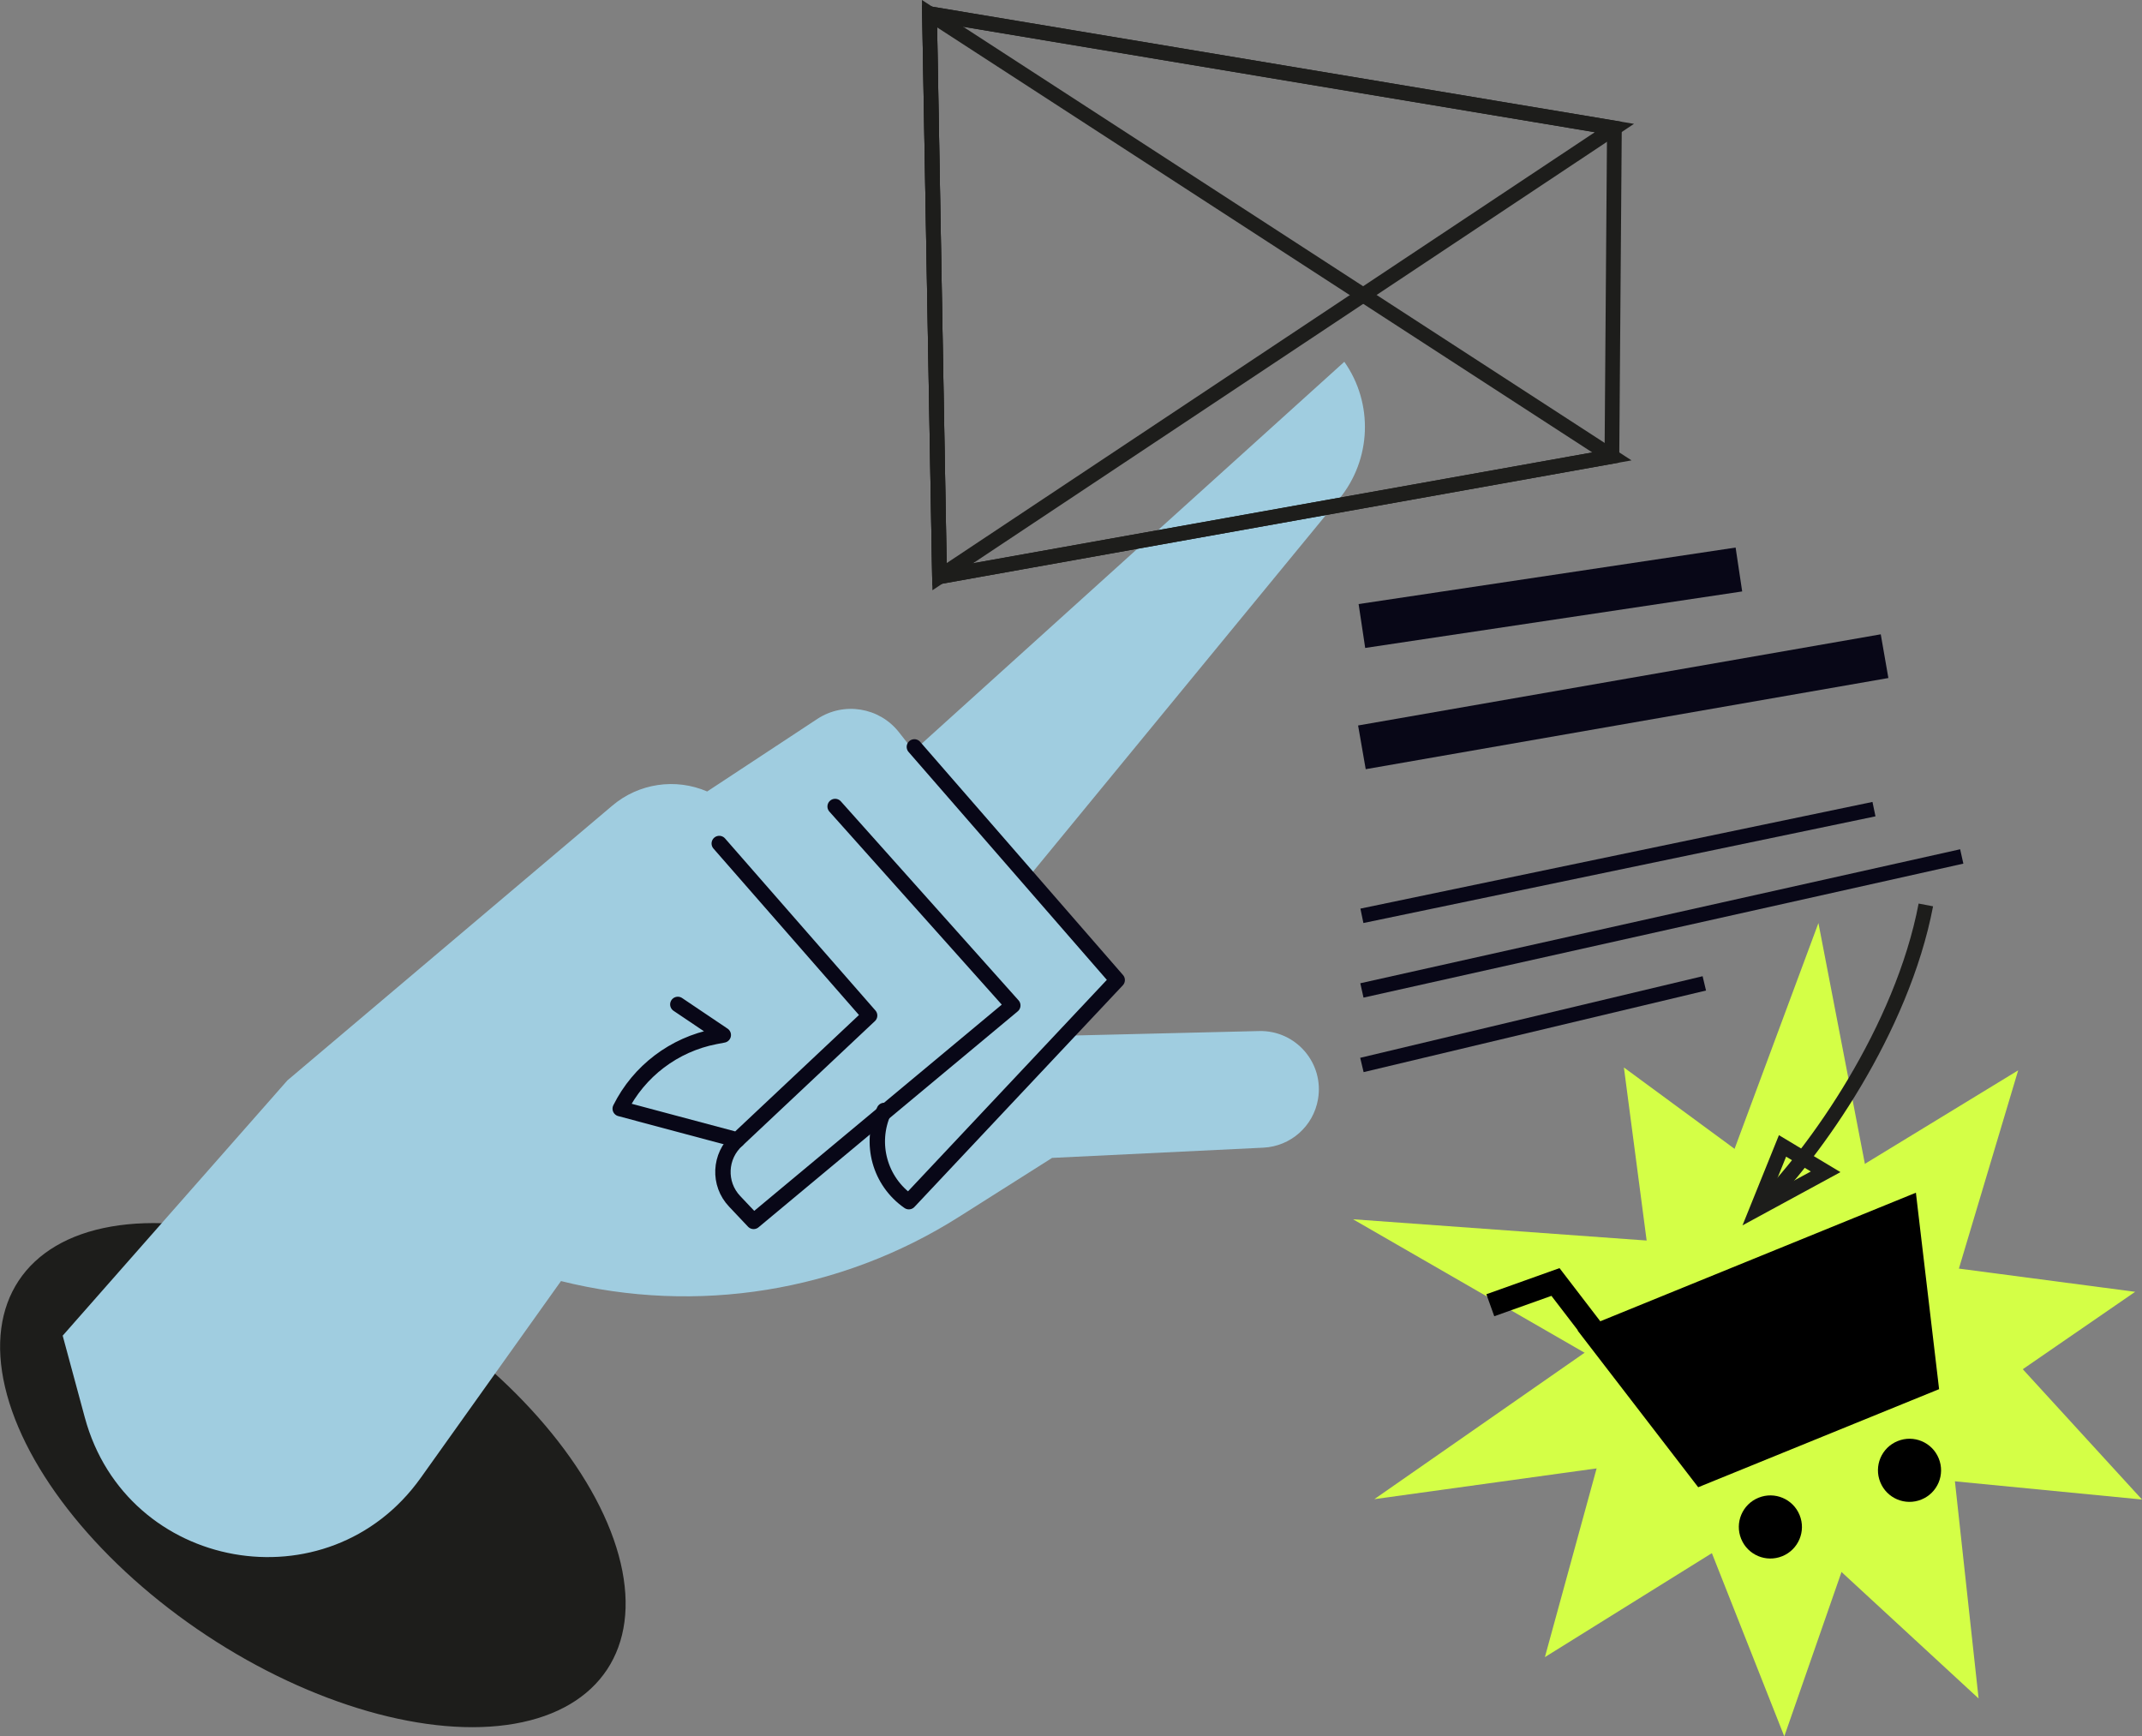 <svg xmlns="http://www.w3.org/2000/svg" id="Calque_2" data-name="Calque 2" viewBox="0 0 291.14 235.99"><rect x="0" y="0" width="291.14" height="235.99" fill="#808080" stroke="none"/><defs><style>      .cls-1 {        fill: #a0cde0;      }      .cls-2 {        fill: #d4ff46;      }      .cls-3 {        stroke-miterlimit: 10;      }      .cls-3, .cls-4, .cls-5, .cls-6, .cls-7 {        fill: none;      }      .cls-3, .cls-5, .cls-6 {        stroke-width: 2px;      }      .cls-3, .cls-6 {        stroke: #1d1d1b;      }      .cls-4 {        stroke-linecap: round;        stroke-linejoin: round;        stroke-width: 2.09px;      }      .cls-4, .cls-5, .cls-7 {        stroke: #080717;      }      .cls-8 {        fill: #1d1d1b;      }      .cls-7 {        stroke-width: 6.03px;      }    </style></defs><g id="Layer_2" data-name="Layer 2"><g><ellipse class="cls-8" cx="42.52" cy="200.48" rx="26.14" ry="47.93" transform="translate(-148.2 125.49) rotate(-56.56)"></ellipse><g><polygon class="cls-2" points="291.14 203.8 254.95 200.28 242.52 235.99 227.55 198.11 186.8 203.75 224.94 177.19 220.72 145.08 245.31 163.16 274.31 145.47 265.31 175.57 291.14 203.8"></polygon><polygon class="cls-2" points="268.93 230.84 241.54 205.57 209.98 225.22 220.51 186.81 183.9 165.71 230.94 169.12 247.16 125.45 255.96 171.06 290.21 175.57 264.81 193.06 268.93 230.84"></polygon></g><g><g><line class="cls-5" x1="185.11" y1="124.47" x2="254.71" y2="109.97"></line><line class="cls-5" x1="185.11" y1="134.61" x2="266.64" y2="116.4"></line><line class="cls-5" x1="185.11" y1="144.74" x2="231.65" y2="133.65"></line></g><g><line class="cls-7" x1="185.11" y1="85.08" x2="236.35" y2="77.4"></line><line class="cls-7" x1="185.11" y1="101.57" x2="256.15" y2="89.18"></line></g></g><g><path class="cls-1" d="M39.07,146.83l44.16-37.34c3.58-3.03,8.57-3.78,12.89-1.92h0l14.97-9.86c3.6-2.37,8.43-1.59,11.09,1.8l2,2.55,58.54-52.89h0c3.98,5.66,3.69,13.29-.7,18.64l-42.1,51.25,11.94,14.14-6.86,7.56,26.14-.63c5-.12,8.86,4.36,8,9.28h0c-.63,3.66-3.72,6.39-7.43,6.57l-28.71,1.39-12.67,8.02c-16.08,10.18-35.62,13.33-54.08,8.72h0l-19.06,26.74c-12.57,17.64-40,12.72-45.66-8.19l-3.01-11.13,30.54-34.69Z"></path><path class="cls-4" d="M97.76,114.64l20.44,23.38-17.98,16.91-15.92-4.25h0c2.54-5.1,7.32-8.72,12.91-9.8l1.1-.21-6.18-4.16"></path><path class="cls-4" d="M113.51,109.61l24.15,27.04-35.23,29.35-2.58-2.73c-2.26-2.38-2.09-6.16.37-8.34h0"></path><path class="cls-4" d="M124.28,101.51l27.57,31.69-28.32,30.12h0c-3.95-2.74-5.38-7.9-3.4-12.28l.05-.12"></path></g><g><path class="cls-3" d="M261.76,122.99c-3.23,16.93-15.06,33.71-22.63,41.18"></path><polygon class="cls-3" points="242.28 155.74 238.81 164.33 248.14 159.26 242.28 155.74"></polygon></g><g><path d="M217.5,179.56l-5.53-7.21-9.94,3.55,1.07,2.99,7.77-2.77,3.59,4.68-.04.02,15.63,20.31.03.04h0l.74.96,32.74-13.33-.14-1.2c-.93-7.81-1.85-15.62-2.77-23.43l-.24-2.07-42.89,17.47Z"></path><path d="M239.01,203.56c-2.19.89-3.25,3.39-2.35,5.59.89,2.19,3.39,3.25,5.59,2.35,2.19-.89,3.25-3.4,2.35-5.59-.89-2.19-3.39-3.25-5.59-2.35Z"></path><path d="M257.92,195.86c-2.19.89-3.25,3.39-2.35,5.59.89,2.19,3.39,3.25,5.59,2.35,2.19-.89,3.25-3.39,2.35-5.59-.89-2.19-3.39-3.25-5.59-2.35Z"></path></g><g><polygon class="cls-6" points="219.09 62.03 127.7 78.38 126.34 1.86 219.43 17.4 219.09 62.03"></polygon><polygon class="cls-6" points="219.09 62.03 127.7 78.38 126.34 1.86 219.09 62.03"></polygon><polygon class="cls-6" points="219.43 17.4 126.34 1.86 127.7 78.38 219.43 17.4"></polygon></g></g></g></svg>